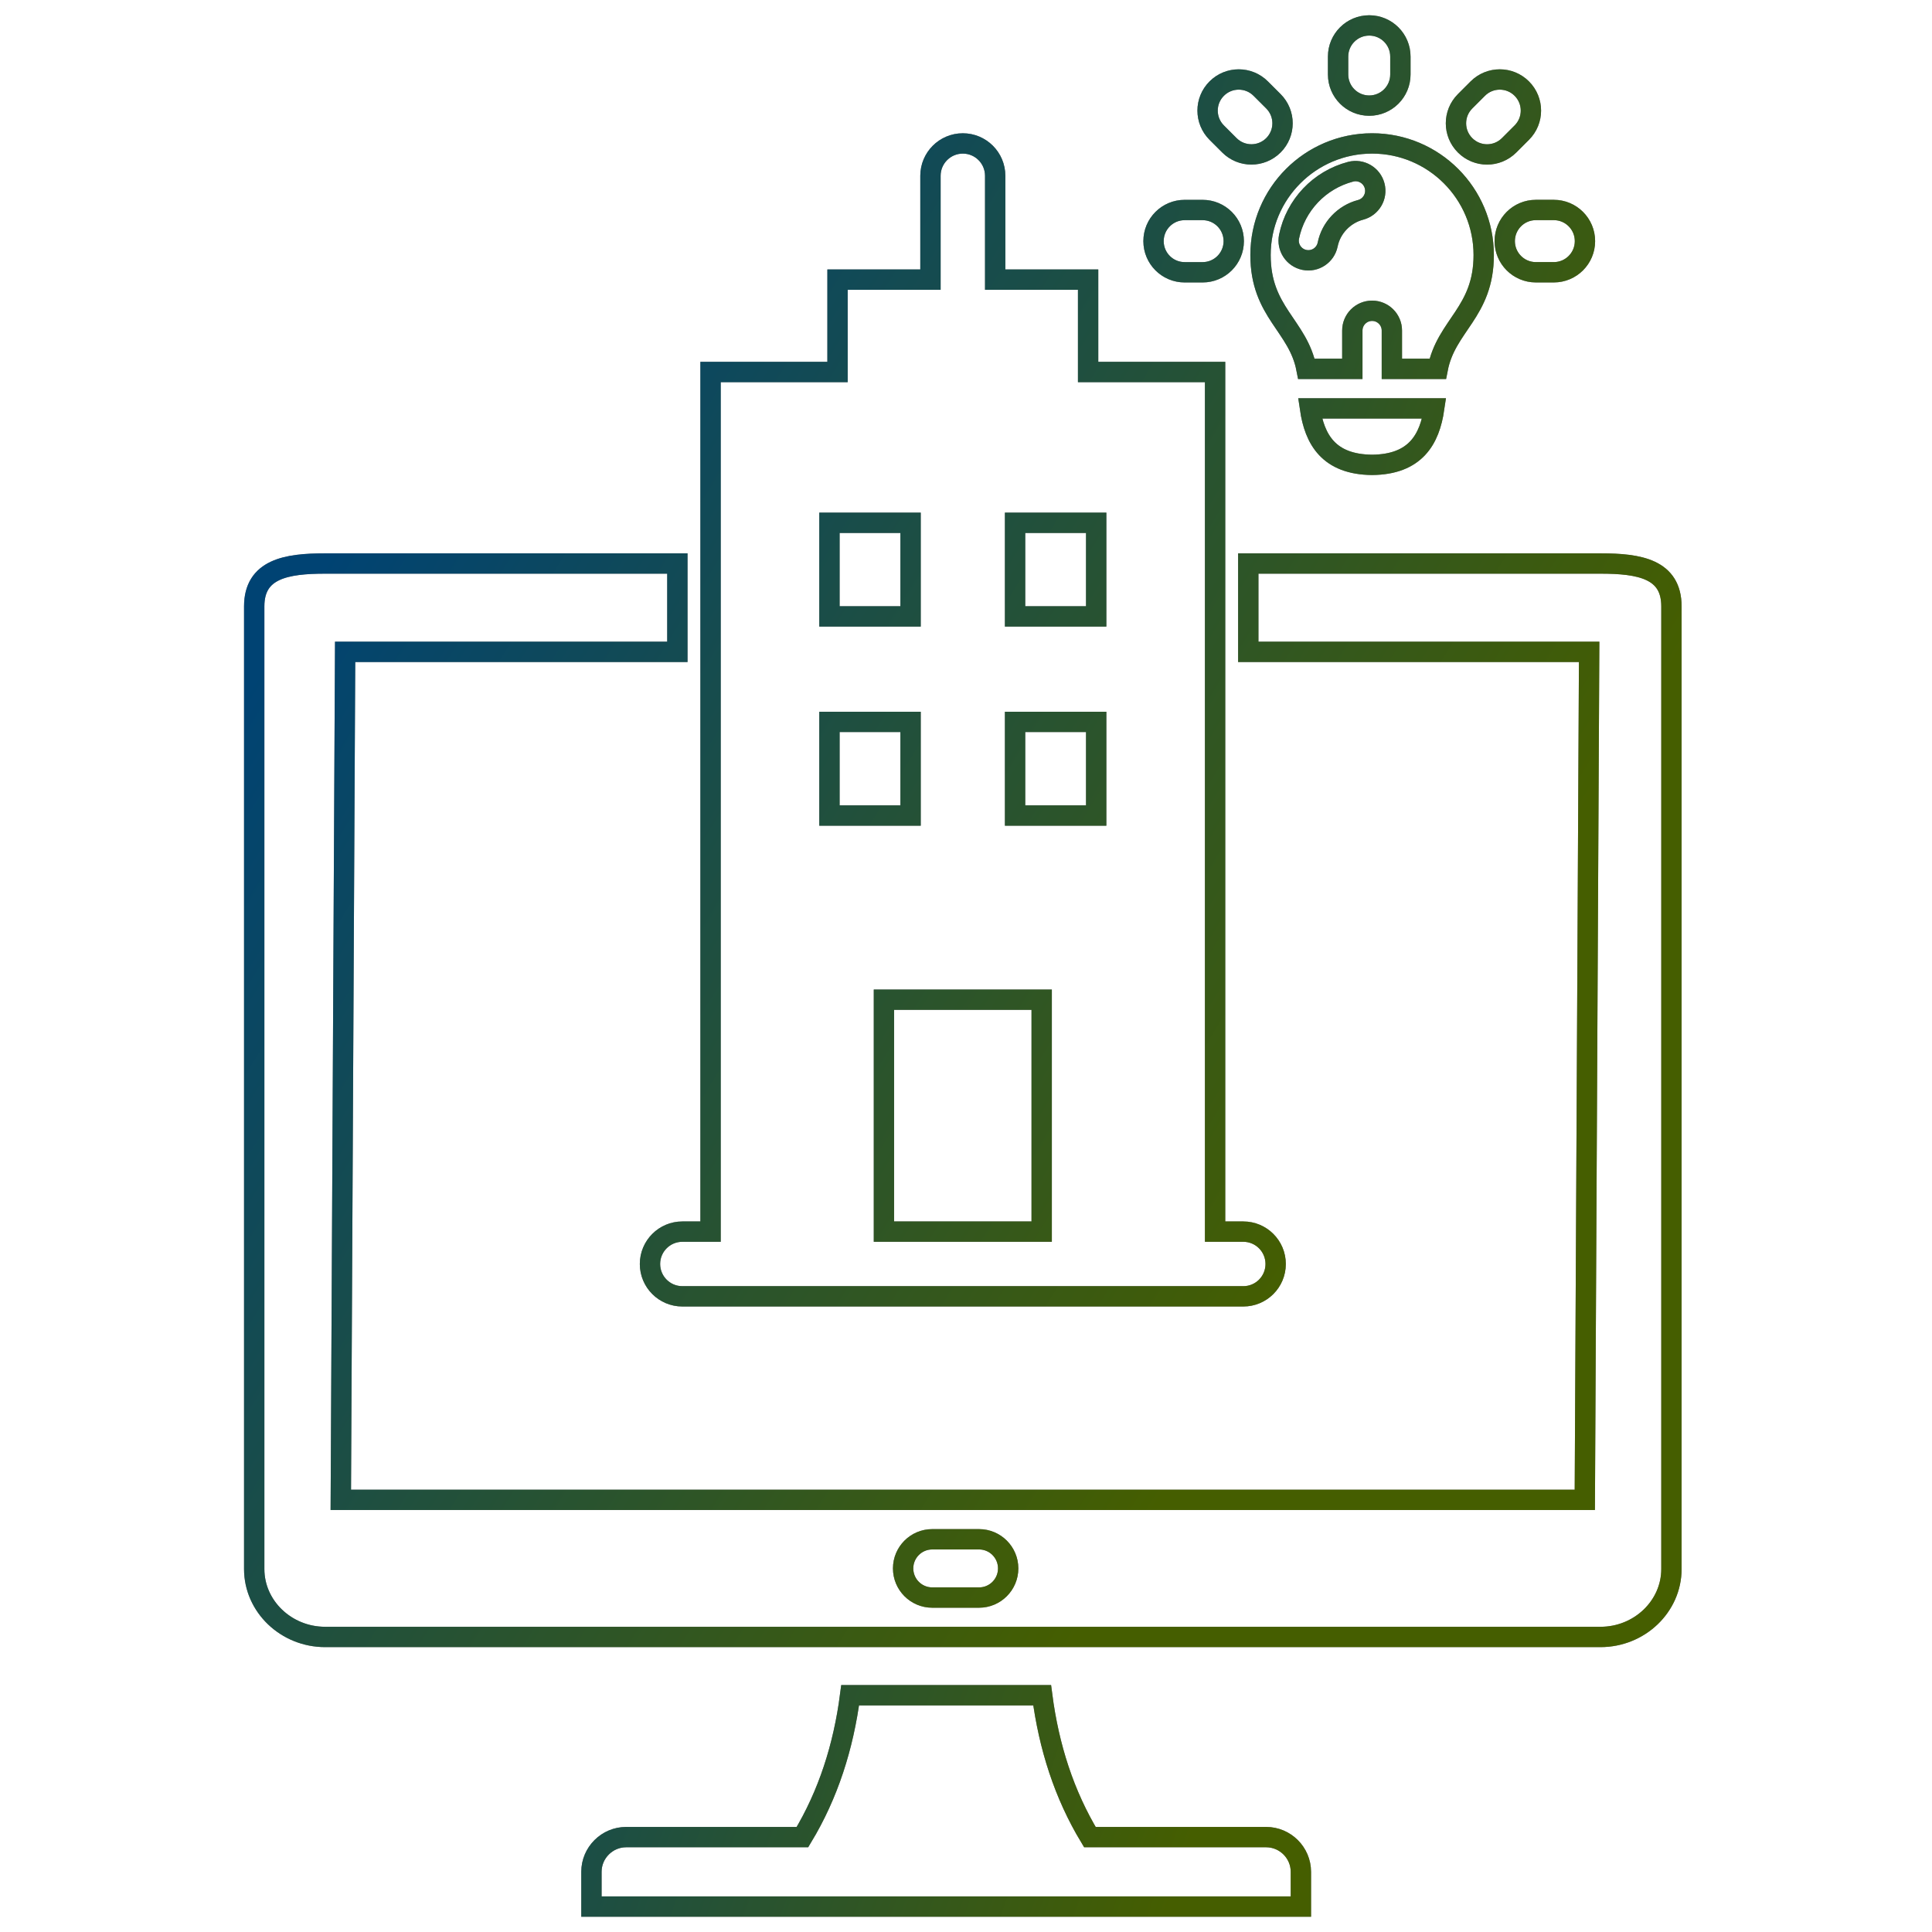 <svg width="152" height="152" viewBox="0 0 152 152" fill="none" xmlns="http://www.w3.org/2000/svg">
<path fill-rule="evenodd" clip-rule="evenodd" d="M107.95 36.573C104.542 36.542 103.421 34.578 103.064 32.131H107.945H107.95H107.955H112.835C112.477 34.58 111.355 36.542 107.95 36.573ZM94.615 16.522C95.968 16.522 97.065 17.619 97.065 18.972C97.065 20.326 95.968 21.422 94.615 21.422H93.204C91.85 21.422 90.754 20.326 90.754 18.972C90.754 17.619 91.85 16.522 93.204 16.522H94.615ZM120.835 21.421C119.482 21.421 118.385 20.324 118.385 18.971C118.385 17.617 119.482 16.52 120.835 16.52H122.246C123.6 16.52 124.697 17.617 124.697 18.971C124.697 20.324 123.6 21.421 122.246 21.421H120.835ZM118.729 11.432C117.772 12.39 116.221 12.39 115.266 11.432C114.309 10.476 114.309 8.925 115.266 7.969L116.264 6.971C117.221 6.014 118.772 6.014 119.727 6.971C120.684 7.928 120.684 9.479 119.727 10.434L118.729 11.432ZM110.175 5.86C110.175 7.213 109.078 8.31 107.724 8.31C106.371 8.31 105.274 7.213 105.274 5.86V4.45C105.274 3.097 106.371 2 107.724 2C109.078 2 110.175 3.097 110.175 4.45V5.86ZM100.186 7.968C101.143 8.925 101.143 10.476 100.186 11.431C99.229 12.388 97.678 12.388 96.723 11.431L95.725 10.434C94.768 9.477 94.768 7.927 95.725 6.971C96.682 6.014 98.233 6.014 99.188 6.971L100.186 7.968ZM104.454 19.24C104.282 20.079 103.464 20.62 102.625 20.449C101.786 20.278 101.245 19.459 101.416 18.62C101.671 17.376 102.27 16.259 103.11 15.374C103.949 14.488 105.034 13.832 106.261 13.511C107.09 13.296 107.935 13.794 108.15 14.623C108.366 15.452 107.867 16.297 107.039 16.512C106.391 16.682 105.812 17.035 105.358 17.512C104.907 17.986 104.588 18.581 104.454 19.24ZM102.786 29.02H106.394V26.006C106.394 25.147 107.09 24.45 107.95 24.45C108.808 24.45 109.505 25.147 109.505 26.006V29.02H113.113C113.774 25.599 116.731 24.57 116.731 20.064C116.731 15.215 112.801 11.284 107.951 11.284C103.102 11.284 99.172 15.215 99.172 20.064C99.168 24.572 102.125 25.599 102.786 29.02ZM49.264 144.534H63.132C65.156 141.182 66.358 137.438 66.886 133.373H81.992C82.52 137.438 83.722 141.182 85.746 144.534H99.614C101.117 144.534 102.347 145.764 102.347 147.267V150H46.531V147.267C46.531 145.764 47.761 144.534 49.264 144.534Z" stroke="black" stroke-width="1.6"/>
<path fill-rule="evenodd" clip-rule="evenodd" d="M107.95 36.573C104.542 36.542 103.421 34.578 103.064 32.131H107.945H107.95H107.955H112.835C112.477 34.58 111.355 36.542 107.95 36.573ZM94.615 16.522C95.968 16.522 97.065 17.619 97.065 18.972C97.065 20.326 95.968 21.422 94.615 21.422H93.204C91.85 21.422 90.754 20.326 90.754 18.972C90.754 17.619 91.85 16.522 93.204 16.522H94.615ZM120.835 21.421C119.482 21.421 118.385 20.324 118.385 18.971C118.385 17.617 119.482 16.52 120.835 16.52H122.246C123.6 16.52 124.697 17.617 124.697 18.971C124.697 20.324 123.6 21.421 122.246 21.421H120.835ZM118.729 11.432C117.772 12.39 116.221 12.39 115.266 11.432C114.309 10.476 114.309 8.925 115.266 7.969L116.264 6.971C117.221 6.014 118.772 6.014 119.727 6.971C120.684 7.928 120.684 9.479 119.727 10.434L118.729 11.432ZM110.175 5.86C110.175 7.213 109.078 8.31 107.724 8.31C106.371 8.31 105.274 7.213 105.274 5.86V4.45C105.274 3.097 106.371 2 107.724 2C109.078 2 110.175 3.097 110.175 4.45V5.86ZM100.186 7.968C101.143 8.925 101.143 10.476 100.186 11.431C99.229 12.388 97.678 12.388 96.723 11.431L95.725 10.434C94.768 9.477 94.768 7.927 95.725 6.971C96.682 6.014 98.233 6.014 99.188 6.971L100.186 7.968ZM104.454 19.24C104.282 20.079 103.464 20.62 102.625 20.449C101.786 20.278 101.245 19.459 101.416 18.62C101.671 17.376 102.27 16.259 103.11 15.374C103.949 14.488 105.034 13.832 106.261 13.511C107.09 13.296 107.935 13.794 108.15 14.623C108.366 15.452 107.867 16.297 107.039 16.512C106.391 16.682 105.812 17.035 105.358 17.512C104.907 17.986 104.588 18.581 104.454 19.24ZM102.786 29.02H106.394V26.006C106.394 25.147 107.09 24.45 107.95 24.45C108.808 24.45 109.505 25.147 109.505 26.006V29.02H113.113C113.774 25.599 116.731 24.57 116.731 20.064C116.731 15.215 112.801 11.284 107.951 11.284C103.102 11.284 99.172 15.215 99.172 20.064C99.168 24.572 102.125 25.599 102.786 29.02ZM49.264 144.534H63.132C65.156 141.182 66.358 137.438 66.886 133.373H81.992C82.52 137.438 83.722 141.182 85.746 144.534H99.614C101.117 144.534 102.347 145.764 102.347 147.267V150H46.531V147.267C46.531 145.764 47.761 144.534 49.264 144.534Z" stroke="url(#paint0_linear_13066_6635)" stroke-opacity="0.5" stroke-width="1.6"/>
<path fill-rule="evenodd" clip-rule="evenodd" d="M25.581 44.334H53.292V51.286H27.153L26.813 118.001H124.685L125.026 51.286H98.208V44.334H125.919C128.989 44.334 131.5 44.766 131.5 47.705V123.444C131.5 126.383 128.989 128.787 125.919 128.787H25.581C22.511 128.787 20 126.383 20 123.444V47.706C20 44.768 22.513 44.334 25.581 44.334ZM55.903 29.267V96.898H53.683C52.277 96.898 51.138 98.038 51.138 99.444C51.138 100.85 52.277 101.989 53.683 101.989H97.817C99.223 101.989 100.362 100.85 100.362 99.444C100.362 98.038 99.223 96.898 97.817 96.898H95.597V29.267H85.607V21.999H78.296V13.831C78.296 12.425 77.156 11.285 75.75 11.285C74.344 11.285 73.204 12.425 73.204 13.831V21.999H65.893V29.267H55.903ZM81.954 96.898V78.651H69.544V96.898H81.954ZM65.257 56.795V64.161H71.639V56.795H65.257ZM79.861 56.795V64.161H86.243V56.795H79.861ZM79.861 41.132V48.497H86.243V41.132H79.861ZM65.257 41.132V48.497H71.639V41.132H65.257ZM73.346 125.688H77.026C78.292 125.688 79.318 124.661 79.318 123.395C79.318 122.129 78.292 121.103 77.026 121.103H73.346C72.079 121.103 71.053 122.129 71.053 123.395C71.053 124.661 72.079 125.688 73.346 125.688Z" stroke="black" stroke-width="1.6"/>
<path fill-rule="evenodd" clip-rule="evenodd" d="M25.581 44.334H53.292V51.286H27.153L26.813 118.001H124.685L125.026 51.286H98.208V44.334H125.919C128.989 44.334 131.5 44.766 131.5 47.705V123.444C131.5 126.383 128.989 128.787 125.919 128.787H25.581C22.511 128.787 20 126.383 20 123.444V47.706C20 44.768 22.513 44.334 25.581 44.334ZM55.903 29.267V96.898H53.683C52.277 96.898 51.138 98.038 51.138 99.444C51.138 100.85 52.277 101.989 53.683 101.989H97.817C99.223 101.989 100.362 100.85 100.362 99.444C100.362 98.038 99.223 96.898 97.817 96.898H95.597V29.267H85.607V21.999H78.296V13.831C78.296 12.425 77.156 11.285 75.75 11.285C74.344 11.285 73.204 12.425 73.204 13.831V21.999H65.893V29.267H55.903ZM81.954 96.898V78.651H69.544V96.898H81.954ZM65.257 56.795V64.161H71.639V56.795H65.257ZM79.861 56.795V64.161H86.243V56.795H79.861ZM79.861 41.132V48.497H86.243V41.132H79.861ZM65.257 41.132V48.497H71.639V41.132H65.257ZM73.346 125.688H77.026C78.292 125.688 79.318 124.661 79.318 123.395C79.318 122.129 78.292 121.103 77.026 121.103H73.346C72.079 121.103 71.053 122.129 71.053 123.395C71.053 124.661 72.079 125.688 73.346 125.688Z" stroke="url(#paint1_linear_13066_6635)" stroke-opacity="0.5" stroke-width="1.6"/>
<defs>
<linearGradient id="paint0_linear_13066_6635" x1="107.762" y1="103.802" x2="37.949" y2="79.965" gradientUnits="userSpaceOnUse">
<stop stop-color="#8ABC00"/>
<stop offset="1" stop-color="#0086E6"/>
</linearGradient>
<linearGradient id="paint1_linear_13066_6635" x1="107.343" y1="92.109" x2="26.552" y2="42.547" gradientUnits="userSpaceOnUse">
<stop stop-color="#8ABC00"/>
<stop offset="1" stop-color="#0086E6"/>
</linearGradient>
</defs>
</svg>
